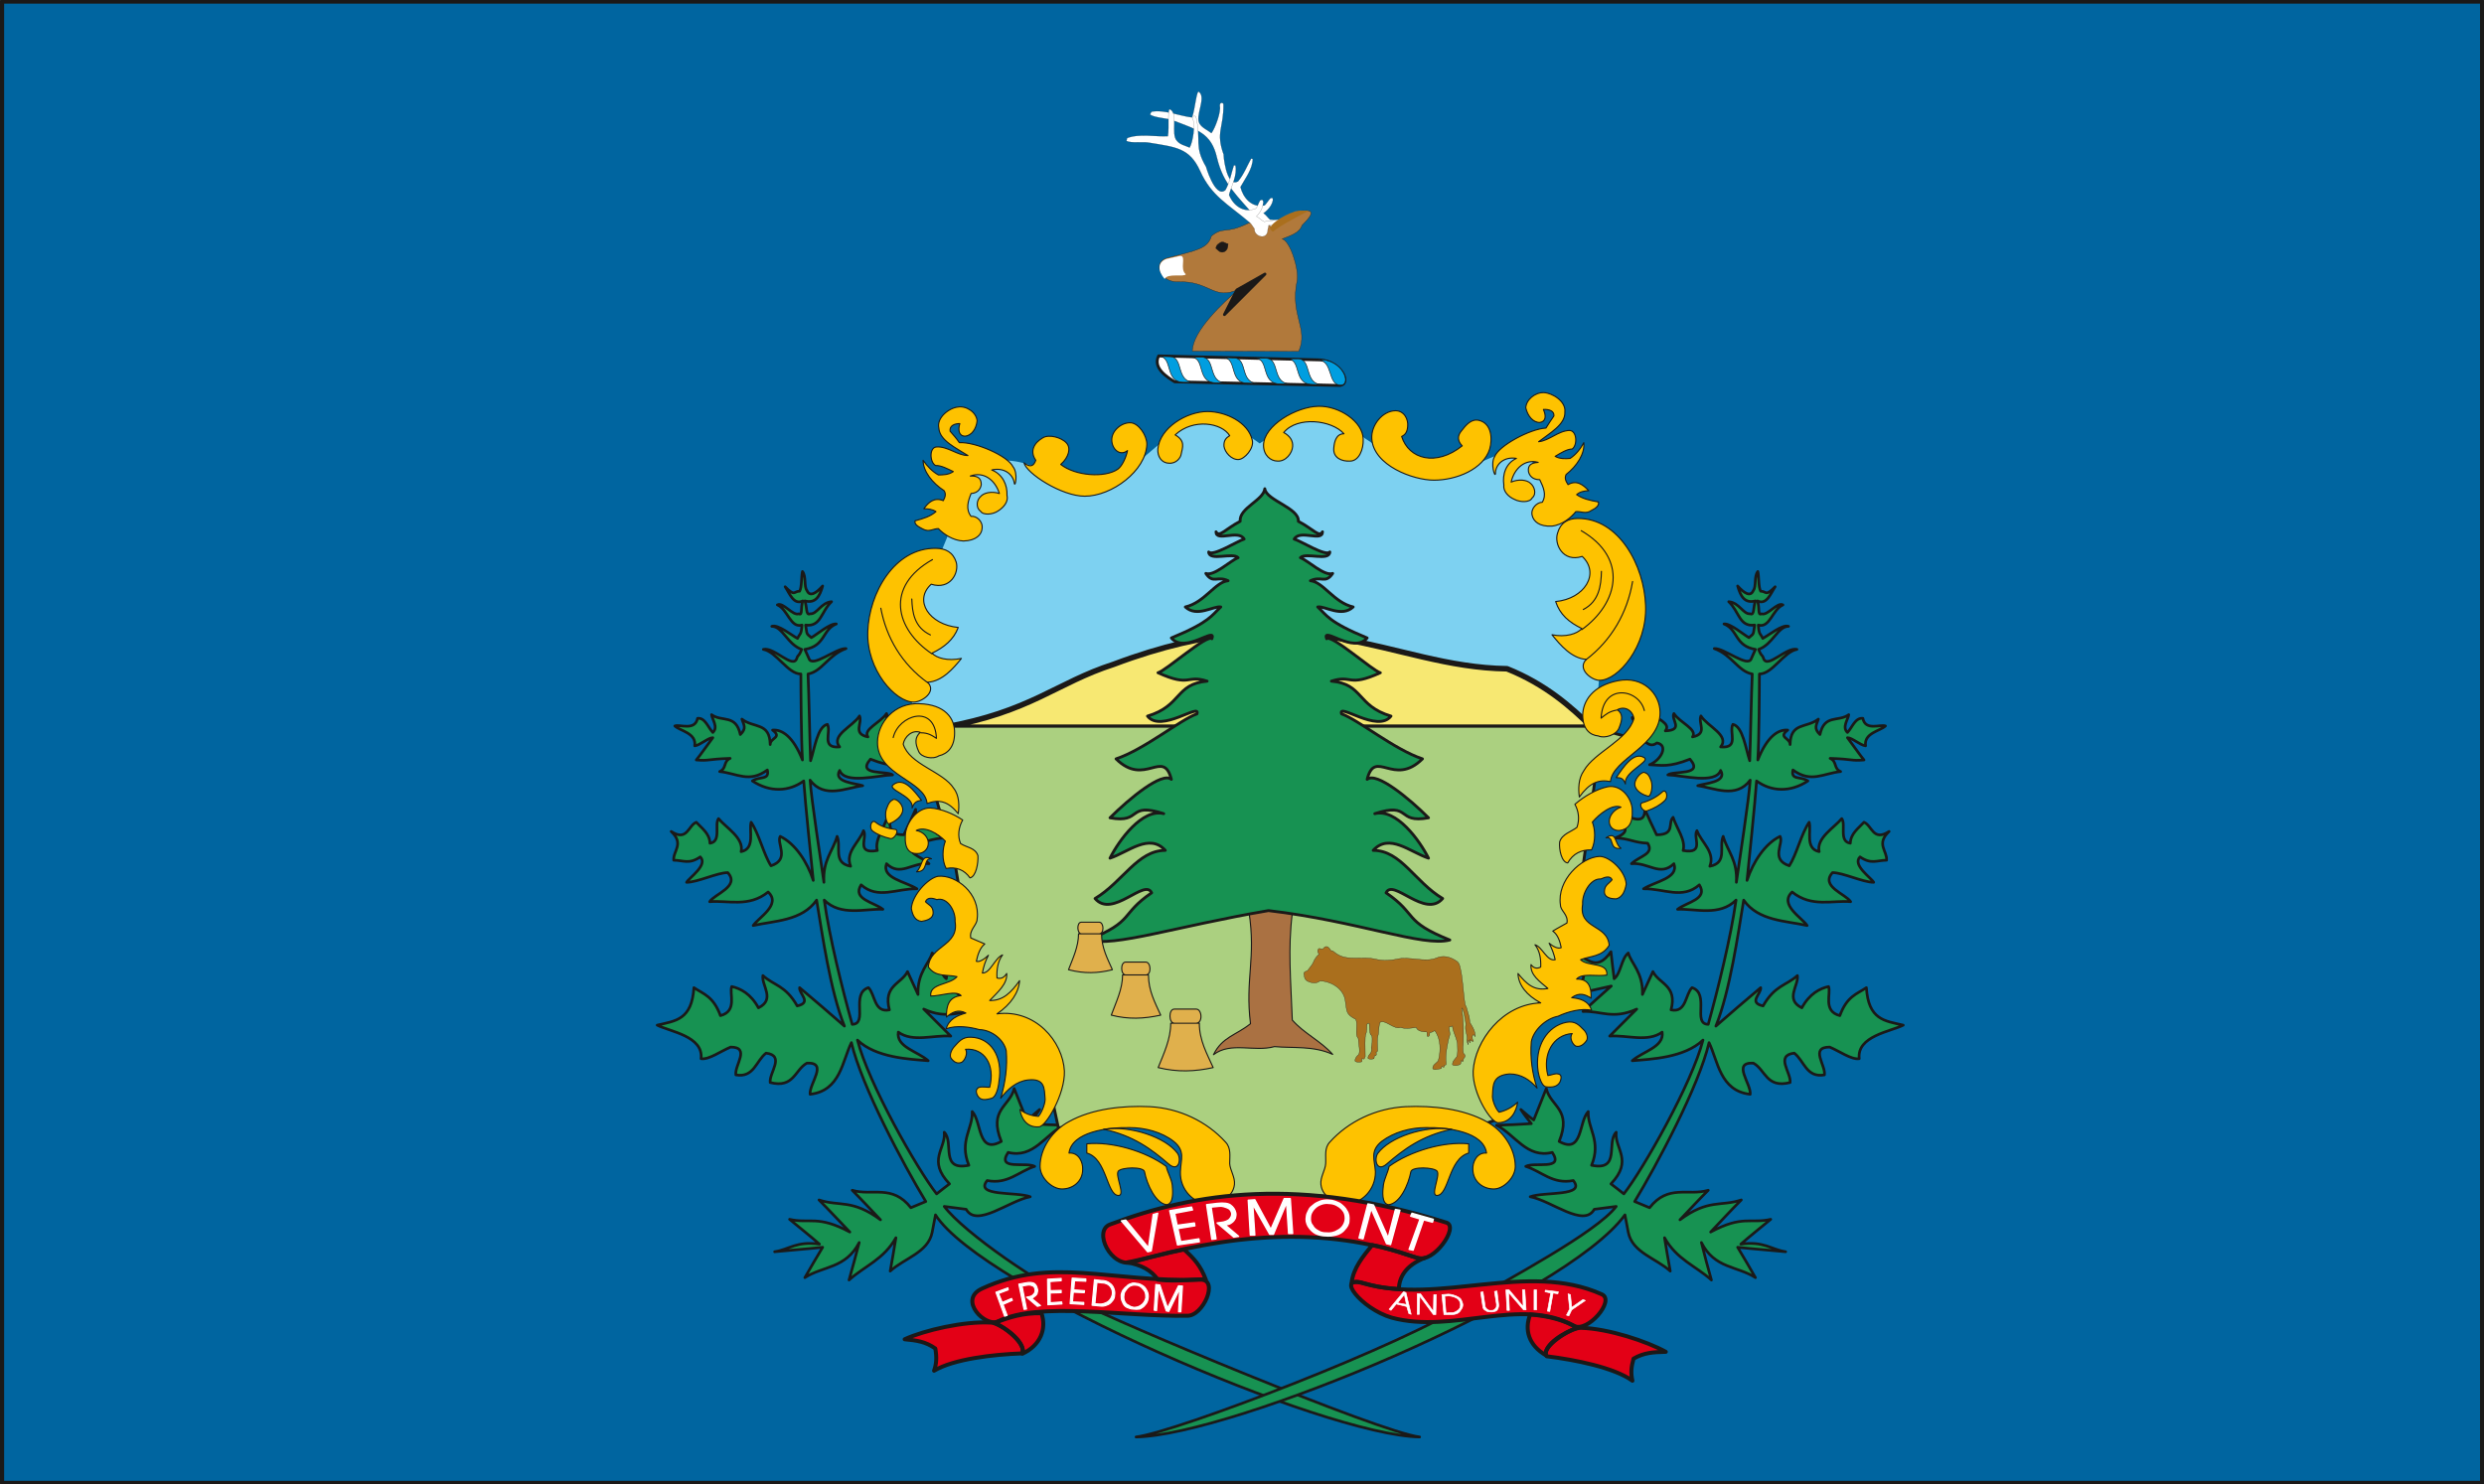 <svg xmlns="http://www.w3.org/2000/svg" xml:space="preserve" width="590.702" height="93.42mm" fill-rule="evenodd" stroke-linejoin="round" stroke-width="28.222" preserveAspectRatio="xMidYMid" version="1.2" viewBox="0 0 15629 9342"><rect x="0" y="0" width="15629" height="9342" fill="#333333" stroke="none"/><defs class="ClipPathGroup"><clipPath id="a" clipPathUnits="userSpaceOnUse"><path d="M0 0h15629v9342H0z"/></clipPath></defs><g class="SlideGroup"><g class="Slide" clip-path="url(#a)"><g class="Page"><g class="com.sun.star.drawing.PolyPolygonShape"><path fill="none" d="M13 10h15605v9324H13z" class="BoundingBox"/><path fill="#0065A0" d="M13 10h15604v9323H13V10Zm0 0Z"/></g><g fill="none" class="com.sun.star.drawing.PolyPolygonShape"><path d="M0-3h15631v9350H0z" class="BoundingBox"/><path stroke="#1B1918" stroke-linejoin="miter" stroke-width="26" d="M13 10h15604v9323H13V10Z"/></g><g class="com.sun.star.drawing.ClosedBezierShape"><path fill="none" d="M5700 2607h4375v1973H5700z" class="BoundingBox"/><path fill="#7DD1F1" d="M5936 4579c-578-178 74-1159 188-1653 91-23 259-64 427 36 167 96 252 94 402 71 135-44 236-155 416-300 171-205 397-58 557 58 180-119 297-288 571-96 275 195 379 251 545 264 327 30 429-272 658 13 188 557 482 298 332 1604l-4096 3Z"/></g><g class="com.sun.star.drawing.ClosedBezierShape"><path fill="none" d="M5918 3962h4117v635H5918z" class="BoundingBox"/><path fill="#F7E872" d="M5936 4578c553-99 708-280 1071-397 1226-463 1734 18 2475 28 242 97 404 240 534 369H5936Z"/><path fill="none" stroke="#1B1918" stroke-linecap="round" stroke-width="35" d="M5936 4578c553-99 708-280 1071-397 1226-463 1734 18 2475 28 242 97 404 240 534 369H5936Z"/></g><g class="com.sun.star.drawing.ClosedBezierShape"><path fill="none" d="M4126 3588h4816v5466H4126z" class="BoundingBox"/><path fill="#179252" d="M8932 9044c-602-10-2754-940-3046-1398l-21 110c-25 127-175 163-264 244 13-71 25-142 36-210-77 137-196 177-295 266 23-79 43-157 64-236-85 165-228 147-342 221 36-64 74-127 112-191-102 11-201 18-302 28 94-15 137-68 282-48-61-53-125-104-188-156 127 29 177-28 379 80-64-66-128-136-194-202 130 43 209-7 387 125-58-61-117-125-178-186 125 38 252-40 369 110l94-39c-140-231-404-726-468-1000-57 114-69 304-260 325-7-66 117-203-20-196-76 41-81 160-231 122-8-61 96-170-26-185-63 48-76 157-190 137-10-59 94-175-33-175-61 25-137 81-186 73 16-142-195-170-276-211 116-27 218-33 231-236 61 41 122 54 167 176 109-28 54-140 71-183 54 12 120 45 168 134 109-53 18-142 28-203 71 64 142 61 216 191 96-21 10-77 15-115 94 79 188 160 282 242-89-221-140-582-175-793-92 132-267 130-399 160 31-48 180-132 94-211-122 99-254 51-368 61 30-48 193-96 114-183-66 0-190 61-259 61 15-28 137-109 86-160-71 49-106 21-167 21-5-59 68-102-16-181 102 66 107-38 158-58 35 38 84 71 86 132 74-10 26-119 54-155 45 56 162 122 142 208 91-18 48-132 63-185 49 71 79 203 125 274 122-40 33-142 58-185 94 45 170 160 208 277-12-120-50-478-60-626-92 67-211 74-323 0 46-31 109-3 94-69-114 84-191 21-300 10 46-20 21-63 66-83-150 5-129 17-213 10 20-23 86-117 104-140-30 0-81 48-114 51 12-81-94-94-125-125 31-12 127 33 143-48 48-5 66 58 96 89 36-33-5-84-8-112 66 48 153-5 181 125 40-38 23-59 10-97 76 59 175 18 178 160 0-43 78-43 15-91 58-5 129 38 188 188-8-130-10-450-10-541-82 0-153-140-236-155 68-16 185 124 210 58 8-28 13-10 31-58-89-31-120-145-188-145 38-15 127 58 162 76 16-35 23-18 28-84-73 21-89-99-155-127 36-20 97 71 135 56 25 13 10-35 25-81-58 28-83-48-111-89 63 64 53 28 91 28 15-25 10-91 18-124 25 30 8 93 28 119 18 43 58 18 99-28-18 63-43 112-112 94 15 38 5 94 33 81 43 5 69-71 135-76-66 61-66 160-163 147 10 64 3 51 36 79 33-18 117-91 157-86-89 35-68 139-198 160 5 12 15 33 26 58 20 61 172-68 233-63-112 40-150 144-239 160 6 127 11 419 16 546 25-74 43-216 106-229 26 48-43 153 77 142-59-73 84-129 125-195 20 46-46 112 53 132-33-48 79-89 117-147 21 38-66 104 54 109-39-48 58-74 83-114 11 104 84 20 125 30 0 41-132 48-8 117-66 2-89 86-147 43-74 13-28 107 46 137-74 3-120 18-254-35-92 106 106 71 139 99-91 2-300 61-333-28-44 76 105 81 145 96-102 13-242 85-331-35 8 125 69 514 87 643-8-139 55-193 83-289 28 63-30 167 85 188-36-89 54-150 81-224 28 41-53 150 87 125-18-66 40-138 63-209 36 36-17 110 104 110 26-54 51-107 74-160-2 119 109 28 165 40 8 46-112 89 21 140-87 2-117 30-204 33-43 69 49 79 102 129-107-10-180 84-267 0-33 92 120 112 191 158-127-3-244 69-351-25-58 91 81 109 137 154-111-5-265 46-369-58 33 236 114 561 176 782 102-2-12-193 102-231 43 43 35 160 132 140-41-155 76-163 114-241 23 48 43 96 66 144-5-139 71-195 89-261 43 33 49 132 89 162 8-56 13-111 20-170 102 145 155 15 232 23 15 86-171 94 45 257-91-21-185-44-279-64 61 53 119 107 178 160-112-5-188 53-338-15l170 170c-109-8-239 41-330-25-15 94 124 122 188 180-117-10-328-18-445-130 69 272 376 813 498 968 26-20 54-43 81-63-142-150-22-219-33-325 64 63-30 246 155 208-63-153 26-231 21-338 61 64 33 272 183 188-82-203 53-218 81-333 28 69 53 135 79 198 28-20 55-43 81-66-20 31-43 61-66 89 74 5 145 8 218 10-117 59-190 211-350 171-76 116 112 58 167 88-99 31-170 115-299 89-82 102 183 69 271 102-134 25-337 197-403 79l-138-18c122 163 610 501 862 608 193 107 1875 813 2129 843Z"/><path fill="none" stroke="#1B1918" stroke-linecap="round" stroke-width="17" d="M8932 9044c-602-10-2754-940-3046-1398l-21 110c-25 127-175 163-264 244 13-71 25-142 36-210-77 137-196 177-295 266 23-79 43-157 64-236-85 165-228 147-342 221 36-64 74-127 112-191-102 11-201 18-302 28 94-15 137-68 282-48-61-53-125-104-188-156 127 29 177-28 379 80-64-66-128-136-194-202 130 43 209-7 387 125-58-61-117-125-178-186 125 38 252-40 369 110l94-39c-140-231-404-726-468-1000-57 114-69 304-260 325-7-66 117-203-20-196-76 41-81 160-231 122-8-61 96-170-26-185-63 48-76 157-190 137-10-59 94-175-33-175-61 25-137 81-186 73 16-142-195-170-276-211 116-27 218-33 231-236 61 41 122 54 167 176 109-28 54-140 71-183 54 12 120 45 168 134 109-53 18-142 28-203 71 64 142 61 216 191 96-21 10-77 15-115 94 79 188 160 282 242-89-221-140-582-175-793-92 132-267 130-399 160 31-48 180-132 94-211-122 99-254 51-368 61 30-48 193-96 114-183-66 0-190 61-259 61 15-28 137-109 86-160-71 49-106 21-167 21-5-59 68-102-16-181 102 66 107-38 158-58 35 38 84 71 86 132 74-10 26-119 54-155 45 56 162 122 142 208 91-18 48-132 63-185 49 71 79 203 125 274 122-40 33-142 58-185 94 45 170 160 208 277-12-120-50-478-60-626-92 67-211 74-323 0 46-31 109-3 94-69-114 84-191 21-300 10 46-20 21-63 66-83-150 5-129 17-213 10 20-23 86-117 104-140-30 0-81 48-114 51 12-81-94-94-125-125 31-12 127 33 143-48 48-5 66 58 96 89 36-33-5-84-8-112 66 48 153-5 181 125 40-38 23-59 10-97 76 59 175 18 178 160 0-43 78-43 15-91 58-5 129 38 188 188-8-130-10-450-10-541-82 0-153-140-236-155 68-16 185 124 210 58 8-28 13-10 31-58-89-31-120-145-188-145 38-15 127 58 162 76 16-35 23-18 28-84-73 21-89-99-155-127 36-20 97 71 135 56 25 13 10-35 25-81-58 28-83-48-111-89 63 64 53 28 91 28 15-25 10-91 18-124 25 30 8 93 28 119 18 43 58 18 99-28-18 63-43 112-112 94 15 38 5 94 33 81 43 5 69-71 135-76-66 61-66 160-163 147 10 64 3 51 36 79 33-18 117-91 157-86-89 35-68 139-198 160 5 12 15 33 26 58 20 61 172-68 233-63-112 40-150 144-239 160 6 127 11 419 16 546 25-74 43-216 106-229 26 48-43 153 77 142-59-73 84-129 125-195 20 46-46 112 53 132-33-48 79-89 117-147 21 38-66 104 54 109-39-48 58-74 83-114 11 104 84 20 125 30 0 41-132 48-8 117-66 2-89 86-147 43-74 13-28 107 46 137-74 3-120 18-254-35-92 106 106 71 139 99-91 2-300 61-333-28-44 76 105 81 145 96-102 13-242 85-331-35 8 125 69 514 87 643-8-139 55-193 83-289 28 63-30 167 85 188-36-89 54-150 81-224 28 41-53 150 87 125-18-66 40-138 63-209 36 36-17 110 104 110 26-54 51-107 74-160-2 119 109 28 165 40 8 46-112 89 21 140-87 2-117 30-204 33-43 69 49 79 102 129-107-10-180 84-267 0-33 92 120 112 191 158-127-3-244 69-351-25-58 91 81 109 137 154-111-5-265 46-369-58 33 236 114 561 176 782 102-2-12-193 102-231 43 43 35 160 132 140-41-155 76-163 114-241 23 48 43 96 66 144-5-139 71-195 89-261 43 33 49 132 89 162 8-56 13-111 20-170 102 145 155 15 232 23 15 86-171 94 45 257-91-21-185-44-279-64 61 53 119 107 178 160-112-5-188 53-338-15l170 170c-109-8-239 41-330-25-15 94 124 122 188 180-117-10-328-18-445-130 69 272 376 813 498 968 26-20 54-43 81-63-142-150-22-219-33-325 64 63-30 246 155 208-63-153 26-231 21-338 61 64 33 272 183 188-82-203 53-218 81-333 28 69 53 135 79 198 28-20 55-43 81-66-20 31-43 61-66 89 74 5 145 8 218 10-117 59-190 211-350 171-76 116 112 58 167 88-99 31-170 115-299 89-82 102 183 69 271 102-134 25-337 197-403 79l-138-18c122 163 610 501 862 608 193 107 1875 813 2129 843Z"/></g><g class="com.sun.star.drawing.ClosedBezierShape"><path fill="none" d="M7139 3588h4846v5466H7139z" class="BoundingBox"/><path fill="#179252" d="M7148 9044c601-10 2698-879 3076-1398l21 110c25 127 175 163 264 244-13-71-25-142-36-210 77 137 196 177 295 266-23-79-43-157-63-236 83 165 226 147 340 221-36-64-74-127-112-191 102 11 201 18 302 28-94-15-137-68-282-48 61-53 125-104 188-156-127 29-177-28-378 80 63-66 127-136 193-202-130 43-208-7-386 125 58-61 117-125 178-186-125 38-252-40-369 110l-94-39c140-231 404-726 468-1000 56 114 68 304 259 325 7-66-117-203 20-196 76 41 81 160 231 122 8-61-96-170 26-185 63 48 76 157 190 137 10-59-94-175 33-175 61 25 137 81 186 73-16-142 195-170 277-211-117-27-219-33-232-236-61 41-122 54-167 176-109-28-54-140-71-183-54 12-120 45-168 134-109-53-18-142-28-203-71 64-142 61-216 191-96-21-10-77-15-115-94 79-188 160-282 242 89-221 140-582 175-793 92 132 267 130 399 160-30-48-180-132-94-211 122 99 254 51 368 61-30-48-193-96-114-183 66 0 191 61 259 61-15-28-137-109-86-160 71 49 106 21 167 21 5-59-68-102 16-181-102 66-107-38-158-58-35 38-84 71-86 132-74-10-26-119-54-155-45 56-162 122-142 208-91-18-48-132-63-185-49 71-79 203-125 274-122-40-33-142-58-185-94 45-170 160-208 277 12-120 50-478 60-626 92 67 211 74 323 0-46-31-109-3-94-69 114 84 191 21 300 10-46-20-21-63-66-83 150 5 129 17 213 10-20-23-86-117-104-140 30 0 81 48 114 51-12-81 94-94 125-125-31-12-127 33-142-48-49-5-67 58-97 89-36-33 5-84 8-112-66 48-153-5-181 125-40-38-23-59-10-97-76 59-175 18-178 160 0-43-78-43-15-91-58-5-129 38-188 188 8-130 10-450 10-541 82 0 153-140 236-155-68-16-185 124-210 58-8-28-13-10-31-58 89-31 120-145 188-145-38-15-127 58-162 76-16-35-23-18-28-84 73 21 89-99 155-127-36-20-97 71-135 56-25 13-10-35-25-81 58 28 83-48 111-89-63 64-53 28-91 28-15-25-10-91-18-124-25 30-8 93-28 119-18 43-58 18-99-28 18 63 43 112 112 94-15 38-5 94-33 81-43 5-69-71-135-76 66 61 66 160 163 147-10 64-3 51-36 79-33-18-117-91-157-86 89 35 68 139 198 160-5 12-15 33-26 58-20 61-172-68-233-63 112 40 150 144 239 160-6 127-11 419-16 546-25-74-43-216-106-229-26 48 43 153-77 142 59-73-83-129-124-195-20 46 46 112-53 132 33-48-79-89-117-147-21 38 66 104-54 109 39-48-58-74-83-114-11 104-84 20-125 30 0 41 132 48 8 117 66 2 89 86 147 43 74 13 28 107-46 137 74 3 120 18 254-35 92 106-106 71-139 99 91 2 299 61 332-28 44 76-104 81-144 96 101 13 241 85 330-35-8 125-69 514-87 643 8-139-55-193-83-289-28 63 30 167-84 188 35-89-53-150-81-224-28 41 53 150-87 125 18-66-40-138-63-209-36 36 17 110-104 110-26-54-51-107-74-160 2 119-109 28-165 40-8 46 112 89-21 140 87 2 117 30 204 33 43 69-49 79-102 129 107-10 180 84 267 0 33 92-120 112-191 158 127-3 244 69 351-25 58 91-81 109-137 154 111-5 264 46 368-58-33 236-114 561-175 782-102-2 12-193-102-231-43 43-35 160-132 140 41-155-76-163-114-241-23 48-43 96-66 144 5-139-71-195-89-261-43 33-48 132-89 162-8-56-13-111-20-170-102 145-155 15-232 23-15 86 171 94-45 257 91-21 185-44 279-64-61 53-119 107-178 160 112-5 188 53 338-15l-170 170c109-8 239 41 330-25 15 94-124 122-188 180 117-10 328-18 445-130-69 272-376 813-498 968-26-20-54-43-81-63 142-150 22-219 33-325-64 63 30 246-155 208 63-153-26-231-21-338-61 64-33 272-183 188 82-203-53-218-81-333-28 69-53 135-79 198-28-20-55-43-81-66 20 31 43 61 66 89-75 5-146 8-219 10 117 59 191 211 351 171 76 116-112 58-167 88 99 31 170 115 299 89 82 102-183 69-271 102 134 25 337 197 403 79l138-18c-122 163-690 463-931 605-389 260-1839 816-2090 846Z"/><path fill="none" stroke="#1B1918" stroke-linecap="round" stroke-width="17" d="M7148 9044c601-10 2698-879 3076-1398l21 110c25 127 175 163 264 244-13-71-25-142-36-210 77 137 196 177 295 266-23-79-43-157-63-236 83 165 226 147 340 221-36-64-74-127-112-191 102 11 201 18 302 28-94-15-137-68-282-48 61-53 125-104 188-156-127 29-177-28-378 80 63-66 127-136 193-202-130 43-208-7-386 125 58-61 117-125 178-186-125 38-252-40-369 110l-94-39c140-231 404-726 468-1000 56 114 68 304 259 325 7-66-117-203 20-196 76 41 81 160 231 122 8-61-96-170 26-185 63 48 76 157 190 137 10-59-94-175 33-175 61 25 137 81 186 73-16-142 195-170 277-211-117-27-219-33-232-236-61 41-122 54-167 176-109-28-54-140-71-183-54 12-120 45-168 134-109-53-18-142-28-203-71 64-142 61-216 191-96-21-10-77-15-115-94 79-188 160-282 242 89-221 140-582 175-793 92 132 267 130 399 160-30-48-180-132-94-211 122 99 254 51 368 61-30-48-193-96-114-183 66 0 191 61 259 61-15-28-137-109-86-160 71 49 106 21 167 21 5-59-68-102 16-181-102 66-107-38-158-58-35 38-84 71-86 132-74-10-26-119-54-155-45 56-162 122-142 208-91-18-48-132-63-185-49 71-79 203-125 274-122-40-33-142-58-185-94 45-170 160-208 277 12-120 50-478 60-626 92 67 211 74 323 0-46-31-109-3-94-69 114 84 191 21 300 10-46-20-21-63-66-83 150 5 129 17 213 10-20-23-86-117-104-140 30 0 81 48 114 51-12-81 94-94 125-125-31-12-127 33-142-48-49-5-67 58-97 89-36-33 5-84 8-112-66 48-153-5-181 125-40-38-23-59-10-97-76 59-175 18-178 160 0-43-78-43-15-91-58-5-129 38-188 188 8-130 10-450 10-541 82 0 153-140 236-155-68-16-185 124-210 58-8-28-13-10-31-58 89-31 120-145 188-145-38-15-127 58-162 76-16-35-23-18-28-84 73 21 89-99 155-127-36-20-97 71-135 56-25 13-10-35-25-81 58 28 83-48 111-89-63 64-53 28-91 28-15-25-10-91-18-124-25 30-8 93-28 119-18 43-58 18-99-28 18 63 43 112 112 94-15 38-5 94-33 81-43 5-69-71-135-76 66 61 66 160 163 147-10 64-3 51-36 79-33-18-117-91-157-86 89 35 68 139 198 160-5 12-15 33-26 58-20 61-172-68-233-63 112 40 150 144 239 160-6 127-11 419-16 546-25-74-43-216-106-229-26 48 43 153-77 142 59-73-83-129-124-195-20 46 46 112-53 132 33-48-79-89-117-147-21 38 66 104-54 109 39-48-58-74-83-114-11 104-84 20-125 30 0 41 132 48 8 117 66 2 89 86 147 43 74 13 28 107-46 137 74 3 120 18 254-35 92 106-106 71-139 99 91 2 299 61 332-28 44 76-104 81-144 96 101 13 241 85 330-35-8 125-69 514-87 643 8-139-55-193-83-289-28 63 30 167-84 188 35-89-53-150-81-224-28 41 53 150-87 125 18-66-40-138-63-209-36 36 17 110-104 110-26-54-51-107-74-160 2 119-109 28-165 40-8 46 112 89-21 140 87 2 117 30 204 33 43 69-49 79-102 129 107-10 180 84 267 0 33 92-120 112-191 158 127-3 244 69 351-25 58 91-81 109-137 154 111-5 264 46 368-58-33 236-114 561-175 782-102-2 12-193-102-231-43 43-35 160-132 140 41-155-76-163-114-241-23 48-43 96-66 144 5-139-71-195-89-261-43 33-48 132-89 162-8-56-13-111-20-170-102 145-155 15-232 23-15 86 171 94-45 257 91-21 185-44 279-64-61 53-119 107-178 160 112-5 188 53 338-15l-170 170c109-8 239 41 330-25 15 94-124 122-188 180 117-10 328-18 445-130-69 272-376 813-498 968-26-20-54-43-81-63 142-150 22-219 33-325-64 63 30 246-155 208 63-153-26-231-21-338-61 64-33 272-183 188 82-203-53-218-81-333-28 69-53 135-79 198-28-20-55-43-81-66 20 31 43 61 66 89-75 5-146 8-219 10 117 59 191 211 351 171 76 116-112 58-167 88 99 31 170 115 299 89 82 102-183 69-271 102 134 25 337 197 403 79l138-18c-122 163-690 463-931 605-389 260-1839 816-2090 846Z"/></g><g class="com.sun.star.drawing.PolyPolygonShape"><path fill="none" d="M5622 4461h4635v3076H5622z" class="BoundingBox"/><path fill="#ABD080" d="m5631 4663 259 360 124 443 147 884 442 486 56 262 737-46 305 475h702l203-429 691-10 134-46-111-206 271-374 338-544 23-406 91-659 204-213-249-69H5925l-261-101-33 193Z"/><path fill="none" stroke="#1B1918" stroke-linecap="round" stroke-width="18" d="m5631 4663 259 360 124 443 147 884 442 486 56 262 737-46 305 475h702l203-429 691-10 134-46-111-206 271-374 338-544 23-406 91-659 204-213-249-69H5925l-261-101-33 193Z"/></g><g class="com.sun.star.drawing.ClosedBezierShape"><path fill="none" d="M7235 576h973v898h-973z" class="BoundingBox"/><path fill="#FFF" d="M7922 1415c-5-12-10-33-20-45-117-140-204-206-245-377-35-155-122-176-282-237-33-12-112-15-139-35 2-5 5-13 10-18 78-15 180 28 254 36 20-51 28-180 45-160 46 38-28 152 3 200 18 28 48 38 74 59 25-33 61-135 53-170-3-28 23-23 23-11 2 150-51 173 2 318-5-20 13 212 90 166 36-43 59-102 82-143l10 2c0 62-46 121-77 177 16 66 69 132 150 116 10-5 26-33 38-45 13-5 16-3 16 12-5 26-21 54-59 82 18 12 26 28 41 40 63 5 114 8 175-2 10-5 20-21 28-23 8 0 13 2 10 8 15 15-38 50-188 45-5 8-7 15-12 23-13 74-94 28-82-18Z"/><path fill="none" stroke="#1B1918" stroke-linecap="round" stroke-width="1" d="M7922 1415c-5-12-10-33-20-45-117-140-204-206-245-377-35-155-122-176-282-237-33-12-112-15-139-35 2-5 5-13 10-18 78-15 180 28 254 36 20-51 28-180 45-160 46 38-28 152 3 200 18 28 48 38 74 59 25-33 61-135 53-170-3-28 23-23 23-11 2 150-51 173 2 318-5-20 13 212 90 166 36-43 59-102 82-143l10 2c0 62-46 121-77 177 16 66 69 132 150 116 10-5 26-33 38-45 13-5 16-3 16 12-5 26-21 54-59 82 18 12 26 28 41 40 63 5 114 8 175-2 10-5 20-21 28-23 8 0 13 2 10 8 15 15-38 50-188 45-5 8-7 15-12 23-13 74-94 28-82-18Z"/></g><g class="com.sun.star.drawing.ClosedBezierShape"><path fill="none" d="M7293 1324h958v890h-958z" class="BoundingBox"/><path fill="#B1793B" d="M7854 1405c-143 71-156 18-232 81-23 80-94 90-280 138-90 26-45 150 66 150 204-10 229 122 385 46-90 81-288 258-291 390l669 2c64-145-56-224-10-445 13-77-46-253-94-263 48-20 109-36 125-86 2-5 116-101 15-92-51-6-163 56-201 125-5-49-84-61-152-46Z"/><path fill="none" stroke="#1B1918" stroke-linecap="round" stroke-width="2" d="M7854 1405c-143 71-156 18-232 81-23 80-94 90-280 138-90 26-45 150 66 150 204-10 229 122 385 46-90 81-288 258-291 390l669 2c64-145-56-224-10-445 13-77-46-253-94-263 48-20 109-36 125-86 2-5 116-101 15-92-51-6-163 56-201 125-5-49-84-61-152-46Z"/></g><g class="com.sun.star.drawing.ClosedBezierShape"><path fill="none" d="M7649 1522h81v68h-81z" class="BoundingBox"/><path fill="#1B1918" d="M7699 1586c23-7 28-31 28-52-16 0-23-15-44-10-13 7-31 16-33 39 10 7 25 31 49 23Z"/><path fill="none" stroke="#1B1918" stroke-linecap="round" stroke-width="2" d="M7699 1586c23-7 28-31 28-52-16 0-23-15-44-10-13 7-31 16-33 39 10 7 25 31 49 23Z"/></g><g class="com.sun.star.drawing.ClosedBezierShape"><path fill="none" d="M7295 1610h167v147h-167z" class="BoundingBox"/><path fill="#FFF" d="M7428 1610c38 5-8 82 33 116-10 20-116-9-133 30-45-52-45-105 10-126l90-20Z"/></g><g class="com.sun.star.drawing.ClosedBezierShape"><path fill="none" d="M7086 686h1079v804H7086z" class="BoundingBox"/><path fill="#FFF" d="M7893 1440c-10-12-18-30-31-40-139-118-240-166-311-324-66-145-152-150-322-178-33-7-112 5-142-11 2-2 2-10 5-18 76-30 182-7 256-12 10-54-5-185 15-168 51 28 3 155 41 196 20 26 53 31 81 44 21-36 36-143 21-176-5-28 17-28 20-13 33 145-15 179 63 311-7-21 55 203 121 145 28-49 38-110 53-155h10c13 61-23 124-40 185 25 65 91 118 167 87 10-5 18-36 28-51 13-8 18-5 21 10-3 26-11 57-44 90 21 10 28 23 49 33 63-8 111-13 170-36 10-5 18-23 25-28 5-2 10 0 10 8 18 10-28 56-177 79 0 10-3 17-5 25 0 74-89 46-84-3Z"/><path fill="none" stroke="#1B1918" stroke-linecap="round" stroke-width="1" d="M7893 1440c-10-12-18-30-31-40-139-118-240-166-311-324-66-145-152-150-322-178-33-7-112 5-142-11 2-2 2-10 5-18 76-30 182-7 256-12 10-54-5-185 15-168 51 28 3 155 41 196 20 26 53 31 81 44 21-36 36-143 21-176-5-28 17-28 20-13 33 145-15 179 63 311-7-21 55 203 121 145 28-49 38-110 53-155h10c13 61-23 124-40 185 25 65 91 118 167 87 10-5 18-36 28-51 13-8 18-5 21 10-3 26-11 57-44 90 21 10 28 23 49 33 63-8 111-13 170-36 10-5 18-23 25-28 5-2 10 0 10 8 18 10-28 56-177 79 0 10-3 17-5 25 0 74-89 46-84-3Z"/></g><g class="com.sun.star.drawing.PolyPolygonShape"><path fill="none" d="M7695 1716h274v274h-274z" class="BoundingBox"/><path fill="#1B1918" d="m7782 1825 177-100-255 255 78-155Z"/><path fill="none" stroke="#1B1918" stroke-linecap="round" stroke-width="18" d="m7782 1825 177-100-255 255 78-155Z"/></g><g class="com.sun.star.drawing.ClosedBezierShape"><path fill="none" d="M7990 1325h244v134h-244z" class="BoundingBox"/><path fill="#AA6F1D" d="M7991 1432c-4 7 13 28 21 25 30-30 164-101 220-129 3-2-10-4-46-2-39-5-162 51-195 106Z"/></g><g class="com.sun.star.drawing.ClosedBezierShape"><path fill="none" d="M5456 2467h5036v5120H5456z" class="BoundingBox"/><path fill="#FEC200" d="M9955 3502c-122 40-178-79-155-147 18-64 64-92 127-92 259-2 419 297 427 549 10 256-173 470-290 470-50 0-144-72-83-132-92-6-163-89-216-155 86 17 157-5 188-39-82-40-138-88-165-170 182-17 281-177 167-284Zm0 0Zm-244-925c18 41 16 76-23 82-43 0-76-41-88-92 2-51 58-98 114-96 53 2 140 55 132 122 5 78-97 134-165 187 68-7 122-68 193-71 48 0 53 92 18 117-33 0-74 26-107 46 30 18 69 15 94 13 36-23 66-61 86-99 8 68-43 147-111 200-11 23-3 41 12 64 54-31 94 0 130 38-31 2-56 7-76 25 38 26 81 36 137 46 7 23-18 41-43 53-36 26-66 5-99 8-28 35-84 84-150 91-79 5-117-30-125-68-10-43 31-82 64-82 28-48 7-94-16-142-50 0-66-30-71-51-5-40 16-55 61-58-81-23-150 36-170 124 46-20 99-15 122 8 23 18 41 66 10 92-15 30-76 27-109 10-43-18-74-54-69-92-10-66 13-137 79-167-76-13-132 35-132 96-2 28-33-63-5-107 25-68 223-175 323-180 15-25 33-51 50-76 3-33-33-43-66-41Zm0 0Zm-930 8c53 0 81 53 76 99-3 33-13 51-38 63 45 143 216 191 381 59-28-28-33-61-5-94 28-36 62-79 112-66 79 20 84 117 66 180-40 127-209 196-351 196-130 0-381-92-391-262-5-84 68-175 150-175Zm0 0Zm-704 137c41 23 59 53 56 89-3 41-43 94-94 91-46 0-89-38-89-99 0-124 206-244 346-246 129-3 279 96 281 206 3 66-27 139-83 139-51 3-107-20-102-81 3-41 15-91 64-91-77-87-293-112-379-8Zm0 0Zm-683 15c114-106 294-76 343 5-21 13-38 28-36 66 5 39 48 87 92 84 38-2 99-71 86-122-25-111-165-180-282-180-130 0-300 102-312 236-3 46 22 87 68 89 46 5 76-33 79-58 8-41 28-82-38-120Zm0 0Zm-832 18c38-23 117-2 148 33 29 31 16 89-36 135 92 73 278 86 359 30 28-20 53-76 61-117-48 38-99-10-99-68 0-59 64-112 122-107 48 5 99 79 99 135-5 167-221 327-391 327-146 0-367-144-382-210 35 27 58 27 74-16-39-56-13-109 45-142Zm0 0Zm-523-89c-13 41-5 79 33 79 41-3 71-46 76-97-5-53-68-96-122-86-53 5-134 66-119 132 5 79 109 125 183 173-66 0-127-59-198-54-46 3-43 97-5 117 33-2 76 21 111 38-30 21-66 21-94 21-38-21-71-56-96-92 0 69 58 143 132 191 13 20 8 40-5 63-56-23-94 10-122 51 28 0 53 3 76 18-35 30-76 43-132 58-5 23 23 38 48 51 41 23 66-2 99-2 33 35 94 76 158 78 79-2 114-40 117-78 7-46-36-82-69-77-35-45-20-94 0-144 48-3 61-36 64-56 0-41-23-56-69-54 81-30 155 21 183 110-48-16-99-5-119 20-21 18-33 66 0 91 17 28 78 21 109 0 38-23 68-61 58-99 3-66-28-134-96-160 73-18 134 23 142 84 5 28 25-63-8-104-33-69-238-158-338-152-17-26-38-49-58-72-5-35 28-48 61-48Zm0 0Zm-180 1011c122 38 177-74 157-140-20-61-66-86-129-86-259-3-419 282-427 523-9 244 175 445 289 445 51 0 148-66 87-125 91-5 162-86 213-150-86 18-155-2-185-33 78-38 137-86 165-162-183-18-282-170-170-272Zm0 0Zm4317 790c36 25 33 61 10 117-17 41-89 66-129 48-54-5-97-43-99-127 0-91 61-190 223-221 155-30 262 79 264 198 3 214-299 292-312 437-76-15-132 8-196 97-7-49-7-115 28-165 66-117 277-193 315-328-5-46-53-84-104-56Zm0 0Zm51 467c-13-35-28-40-58-40 45-66 111-168 177-125 38 26-132 89-119 165Zm0 0Zm119-73c18 7 28 12 43 53 13 38-2 102-20 97-20-5-68-23-81-61-13-41 38-94 58-89Zm0 0Zm112 124c25-25 43 31 15 55-28 27-66 48-109 63-28 10-58-43-30-51 43-12 91-36 124-67Zm0 0Zm-259 95c-46 15-74 56-74 89 0 41 33 61 66 58 51-7 84-40 79-129-2-75-71-164-157-146-69 15-145 59-204 110 23 41 31 94 13 145-35 28-94 41-109 92-5 48 13 129 51 132 33-59 86-84 150-82 28-58 22-132 5-175 43-51 127-117 180-94Zm0 0Zm-94 193c69-46 51 36 94 66-81 13-38-78-94-66Zm0 0Zm-213 1232c-21 28 5 71 23 79 25 7 48-8 66-33 15-20 0-54-16-69-30-30-53-58-109-48-119 23-203 150-178 312 5 28 21 89 49 94 40 5 71 0 88-30 13-31 8-48-12-51-18-5-43 8-64 10-35-134 33-256 153-264Zm0 0Zm251-968c-18 23-46 33-48 69-5 46 46 51 74 51 40-10 55-49 63-92-5-84-104-175-168-175-114 5-269 150-246 305 0 38 51 61 41 114-31 18-61 33-89 51 30 20 45 63 53 104-20 10-53-8-76-28 18 36 30 66 38 104-51 13-81-81-127-94 30 38 38 87 36 140-23 13-44 8-61-15-6 66 55 106 106 150-86 17-134-28-188-94 3 73 54 137 143 185-242 8-414 239-425 429-5 145 117 333 160 325 77-2 112-71 120-129-36 33-74 53-117 63-25-25-46-86-41-109 3-61 0-124 107-132 74 0 129 38 173 89-31-94-44-193-36-292 13-71 89-145 168-160 66-31 147-51 211-38-18-59-72-74-125-79 48-36 86-20 122 3 3-69-15-122-91-120 33-40 127-15 190-25 10-84-119-51-165-97 63-25 135-17 180-91-12-135-195-99-167-259-5-64 48-163 114-158 33-15 61-20 71 5Zm0 0Zm-902 1720v-58c-153-16-364 43-501 142-8 40-30 76-36 119-5 38-12 117 33 122 72-8 125-127 140-208 8-33 145-28 165-3 21 28-45 155 0 153 76-5 71-231 199-267Zm0 0Zm-107-150c-170-25-391 51-465 152-25 36-8 122 56 67 109-94 221-178 409-219Zm0 0Zm219 150c-63-5-89 61-86 104 2 74 61 122 132 122 61 0 135-71 135-142 0-117-82-229-181-282-146-81-339-102-509-94-188 10-361 94-477 223-36 38-23 89-26 135-2 41-35 86-30 132 10 86 101 119 172 119 79 0 173-83 171-200-5-76-36-130 40-191 77-58 181-86 277-86 142-3 364 28 382 160Zm0 0Zm-2515 0v-58c152-16 365 43 500 142 8 40 33 76 38 119 3 38 10 117-36 122-68-8-124-127-139-208-8-33-145-28-165-3-21 28 48 155 0 153-74-5-71-231-198-267Zm0 0Zm106-150c170-25 391 51 465 152 25 36 8 122-56 67-109-94-221-178-409-219Zm0 0Zm-218 150c63-5 89 61 86 104 0 74-61 122-130 122-64 0-138-71-138-142 0-117 82-229 182-282 145-81 340-102 508-94 188 10 360 94 477 223 36 38 26 89 26 135 2 41 35 86 30 132-10 86-99 119-173 119-78 0-172-83-167-200 2-76 33-130-43-191-74-58-181-86-275-86-144-3-365 28-383 160Zm0 0Zm-651-653c17 26-6 71-23 81-26 13-49 0-66-22-16-18 0-54 15-72 30-33 53-66 109-63 120 3 203 117 175 282-2 30-17 94-45 102-41 12-71 15-89-16-15-28-8-45 10-53 20-5 43 0 66 0 36-140-33-249-152-239Zm0 0Zm-252-929c18 20 46 27 48 63 5 46-45 56-73 61-41-5-56-38-64-81 5-84 104-191 168-203 114-11 267 109 246 269 0 38-51 68-40 119 30 13 61 26 88 38-30 23-45 69-53 109 18 8 53-15 76-38-20 38-30 69-38 112 49 3 79-96 127-114-30 40-38 91-35 145 23 7 43 0 61-28 5 66-56 116-107 170 84 2 135-51 188-125-5 74-53 148-142 209 241-31 414 172 424 360 5 145-117 351-160 351-76 7-112-53-120-109 36 28 74 40 117 43 26-31 46-94 41-117-5-58 0-124-107-112-73 8-129 59-172 115 30-100 43-199 35-298-13-68-89-132-170-134-64-18-145-28-208-5 17-61 71-84 124-99-48-26-86-6-122 25-2-71 15-127 92-135-33-35-127 3-191 3-10-81 120-69 165-122-63-15-134 5-180-61 10-137 195-132 168-287 5-66-49-155-115-137-33-13-61-13-71 13Zm0 0Zm38-270c-68-33-53 43-94 82 79 0 38-87 94-82Zm0 0Zm-96-178c48 8 76 46 76 79 0 41-33 66-66 66-51 3-84-25-79-114 3-74 71-175 158-173 68 5 144 36 203 76-26 46-33 102-13 148 36 25 92 25 109 76 3 48-12 132-50 140-36-51-87-71-150-59-28-53-23-127-5-172-44-46-127-97-183-67Zm0 0Zm-257-53c-25-20-43 36-18 56 31 23 69 38 112 48 26 5 59-53 31-58-44-5-92-18-125-46Zm0 0Zm112-142c-18 10-28 18-43 61-13 38 2 101 20 91 18-7 69-33 81-73 13-44-38-88-58-79Zm0 0Zm119 53c13-35 26-43 59-48-46-59-112-151-178-98-41 33 132 69 119 146Zm0 0Zm51-476c-35 33-33 69-10 120 15 38 89 53 127 28 56-13 99-56 99-143 3-94-61-180-221-185-157-8-262 119-264 241-3 211 300 242 312 387 76-28 132-15 196 64 7-48 7-115-28-159-66-106-279-150-318-279 8-46 56-92 107-74Z"/><path fill="none" stroke="#1B1918" stroke-linecap="round" stroke-width="7" d="M9955 3502c-122 40-178-79-155-147 18-64 64-92 127-92 259-2 419 297 427 549 10 256-173 470-290 470-50 0-144-72-83-132-92-6-163-89-216-155 86 17 157-5 188-39-82-40-138-88-165-170 182-17 281-177 167-284Z"/><path fill="none" stroke="#1B1918" stroke-linecap="round" stroke-width="7" d="M9711 2577c18 41 16 76-23 82-43 0-76-41-88-92 2-51 58-98 114-96 53 2 140 55 132 122 5 78-97 134-165 187 68-7 122-68 193-71 48 0 53 92 18 117-33 0-74 26-107 46 30 18 69 15 94 13 36-23 66-61 86-99 8 68-43 147-111 200-11 23-3 41 12 64 54-31 94 0 130 38-31 2-56 7-76 25 38 26 81 36 137 46 7 23-18 41-43 53-36 26-66 5-99 8-28 35-84 84-150 91-79 5-117-30-125-68-10-43 31-82 64-82 28-48 7-94-16-142-50 0-66-30-71-51-5-40 16-55 61-58-81-23-150 36-170 124 46-20 99-15 122 8 23 18 41 66 10 92-15 30-76 27-109 10-43-18-74-54-69-92-10-66 13-137 79-167-76-13-132 35-132 96-2 28-33-63-5-107 25-68 223-175 323-180 15-25 33-51 50-76 3-33-33-43-66-41Zm-930 8c53 0 81 53 76 99-3 33-13 51-38 63 45 143 216 191 381 59-28-28-33-61-5-94 28-36 62-79 112-66 79 20 84 117 66 180-40 127-209 196-351 196-130 0-381-92-391-262-5-84 68-175 150-175Zm-704 137c41 23 59 53 56 89-3 41-43 94-94 91-46 0-89-38-89-99 0-124 206-244 346-246 129-3 279 96 281 206 3 66-27 139-83 139-51 3-107-20-102-81 3-41 15-91 64-91-77-87-293-112-379-8Zm-683 15c114-106 294-76 343 5-21 13-38 28-36 66 5 39 48 87 92 84 38-2 99-71 86-122-25-111-165-180-282-180-130 0-300 102-312 236-3 46 22 87 68 89 46 5 76-33 79-58 8-41 28-82-38-120Zm-832 18c38-23 117-2 148 33 29 31 16 89-36 135 92 73 278 86 359 30 28-20 53-76 61-117-48 38-99-10-99-68 0-59 64-112 122-107 48 5 99 79 99 135-5 167-221 327-391 327-146 0-367-144-382-210 35 27 58 27 74-16-39-56-13-109 45-142Zm-523-89c-13 41-5 79 33 79 41-3 71-46 76-97-5-53-68-96-122-86-53 5-134 66-119 132 5 79 109 125 183 173-66 0-127-59-198-54-46 3-43 97-5 117 33-2 76 21 111 38-30 21-66 21-94 21-38-21-71-56-96-92 0 69 58 143 132 191 13 20 8 40-5 63-56-23-94 10-122 51 28 0 53 3 76 18-35 30-76 43-132 58-5 23 23 38 48 51 41 23 66-2 99-2 33 35 94 76 158 78 79-2 114-40 117-78 7-46-36-82-69-77-35-45-20-94 0-144 48-3 61-36 64-56 0-41-23-56-69-54 81-30 155 21 183 110-48-16-99-5-119 20-21 18-33 66 0 91 17 28 78 21 109 0 38-23 68-61 58-99 3-66-28-134-96-160 73-18 134 23 142 84 5 28 25-63-8-104-33-69-238-158-338-152-17-26-38-49-58-72-5-35 28-48 61-48Zm-180 1011c122 38 177-74 157-140-20-61-66-86-129-86-259-3-419 282-427 523-9 244 175 445 289 445 51 0 148-66 87-125 91-5 162-86 213-150-86 18-155-2-185-33 78-38 137-86 165-162-183-18-282-170-170-272Zm4317 790c36 25 33 61 10 117-17 41-89 66-129 48-54-5-97-43-99-127 0-91 61-190 223-221 155-30 262 79 264 198 3 214-299 292-312 437-76-15-132 8-196 97-7-49-7-115 28-165 66-117 277-193 315-328-5-46-53-84-104-56Z"/><path fill="none" stroke="#1B1918" stroke-linecap="round" stroke-width="7" d="M10227 4934c-13-35-28-40-58-40 45-66 111-168 177-125 38 26-132 89-119 165Zm119-73c18 7 28 12 43 53 13 38-2 102-20 97-20-5-68-23-81-61-13-41 38-94 58-89Zm112 124c25-25 43 31 15 55-28 27-66 48-109 63-28 10-58-43-30-51 43-12 91-36 124-67Zm-259 95c-46 15-74 56-74 89 0 41 33 61 66 58 51-7 84-40 79-129-2-75-71-164-157-146-69 15-145 59-204 110 23 41 31 94 13 145-35 28-94 41-109 92-5 48 13 129 51 132 33-59 86-84 150-82 28-58 22-132 5-175 43-51 127-117 180-94Z"/><path fill="none" stroke="#1B1918" stroke-linecap="round" stroke-width="7" d="M10105 5273c69-46 51 36 94 66-81 13-38-78-94-66Zm-213 1232c-21 28 5 71 23 79 25 7 48-8 66-33 15-20 0-54-16-69-30-30-53-58-109-48-119 23-203 150-178 312 5 28 21 89 49 94 40 5 71 0 88-30 13-31 8-48-12-51-18-5-43 8-64 10-35-134 33-256 153-264Z"/><path fill="none" stroke="#1B1918" stroke-linecap="round" stroke-width="7" d="M10143 5537c-18 23-46 33-48 69-5 46 46 51 74 51 40-10 55-49 63-92-5-84-104-175-168-175-114 5-269 150-246 305 0 38 51 61 41 114-31 18-61 33-89 51 30 20 45 63 53 104-20 10-53-8-76-28 18 36 30 66 38 104-51 13-81-81-127-94 30 38 38 87 36 140-23 13-44 8-61-15-6 66 55 106 106 150-86 17-134-28-188-94 3 73 54 137 143 185-242 8-414 239-425 429-5 145 117 333 160 325 77-2 112-71 120-129-36 33-74 53-117 63-25-25-46-86-41-109 3-61 0-124 107-132 74 0 129 38 173 89-31-94-44-193-36-292 13-71 89-145 168-160 66-31 147-51 211-38-18-59-72-74-125-79 48-36 86-20 122 3 3-69-15-122-91-120 33-40 127-15 190-25 10-84-119-51-165-97 63-25 135-17 180-91-12-135-195-99-167-259-5-64 48-163 114-158 33-15 61-20 71 5Zm-902 1720v-58c-153-16-364 43-501 142-8 40-30 76-36 119-5 38-12 117 33 122 72-8 125-127 140-208 8-33 145-28 165-3 21 28-45 155 0 153 76-5 71-231 199-267Zm-107-150c-170-25-391 51-465 152-25 36-8 122 56 67 109-94 221-178 409-219Z"/><path fill="none" stroke="#1B1918" stroke-linecap="round" stroke-width="7" d="M9353 7257c-63-5-89 61-86 104 2 74 61 122 132 122 61 0 135-71 135-142 0-117-82-229-181-282-146-81-339-102-509-94-188 10-361 94-477 223-36 38-23 89-26 135-2 41-35 86-30 132 10 86 101 119 172 119 79 0 173-83 171-200-5-76-36-130 40-191 77-58 181-86 277-86 142-3 364 28 382 160Zm-2515 0v-58c152-16 365 43 500 142 8 40 33 76 38 119 3 38 10 117-36 122-68-8-124-127-139-208-8-33-145-28-165-3-21 28 48 155 0 153-74-5-71-231-198-267Zm106-150c170-25 391 51 465 152 25 36 8 122-56 67-109-94-221-178-409-219Z"/><path fill="none" stroke="#1B1918" stroke-linecap="round" stroke-width="7" d="M6726 7257c63-5 89 61 86 104 0 74-61 122-130 122-64 0-138-71-138-142 0-117 82-229 182-282 145-81 340-102 508-94 188 10 360 94 477 223 36 38 26 89 26 135 2 41 35 86 30 132-10 86-99 119-173 119-78 0-172-83-167-200 2-76 33-130-43-191-74-58-181-86-275-86-144-3-365 28-383 160Zm-651-653c17 26-6 71-23 81-26 13-49 0-66-22-16-18 0-54 15-72 30-33 53-66 109-63 120 3 203 117 175 282-2 30-17 94-45 102-41 12-71 15-89-16-15-28-8-45 10-53 20-5 43 0 66 0 36-140-33-249-152-239Z"/><path fill="none" stroke="#1B1918" stroke-linecap="round" stroke-width="7" d="M5823 5675c18 20 46 27 48 63 5 46-45 56-73 61-41-5-56-38-64-81 5-84 104-191 168-203 114-11 267 109 246 269 0 38-51 68-40 119 30 13 61 26 88 38-30 23-45 69-53 109 18 8 53-15 76-38-20 38-30 69-38 112 49 3 79-96 127-114-30 40-38 91-35 145 23 7 43 0 61-28 5 66-56 116-107 170 84 2 135-51 188-125-5 74-53 148-142 209 241-31 414 172 424 360 5 145-117 351-160 351-76 7-112-53-120-109 36 28 74 40 117 43 26-31 46-94 41-117-5-58 0-124-107-112-73 8-129 59-172 115 30-100 43-199 35-298-13-68-89-132-170-134-64-18-145-28-208-5 17-61 71-84 124-99-48-26-86-6-122 25-2-71 15-127 92-135-33-35-127 3-191 3-10-81 120-69 165-122-63-15-134 5-180-61 10-137 195-132 168-287 5-66-49-155-115-137-33-13-61-13-71 13Zm38-270c-68-33-53 43-94 82 79 0 38-87 94-82Z"/><path fill="none" stroke="#1B1918" stroke-linecap="round" stroke-width="7" d="M5765 5227c48 8 76 46 76 79 0 41-33 66-66 66-51 3-84-25-79-114 3-74 71-175 158-173 68 5 144 36 203 76-26 46-33 102-13 148 36 25 92 25 109 76 3 48-12 132-50 140-36-51-87-71-150-59-28-53-23-127-5-172-44-46-127-97-183-67Zm-257-53c-25-20-43 36-18 56 31 23 69 38 112 48 26 5 59-53 31-58-44-5-92-18-125-46Zm112-142c-18 10-28 18-43 61-13 38 2 101 20 91 18-7 69-33 81-73 13-44-38-88-58-79Zm119 53c13-35 26-43 59-48-46-59-112-151-178-98-41 33 132 69 119 146Z"/><path fill="none" stroke="#1B1918" stroke-linecap="round" stroke-width="7" d="M5790 4609c-35 33-33 69-10 120 15 38 89 53 127 28 56-13 99-56 99-143 3-94-61-180-221-185-157-8-262 119-264 241-3 211 300 242 312 387 76-28 132-15 196 64 7-48 7-115-28-159-66-106-279-150-318-279 8-46 56-92 107-74Z"/></g><g fill="none" class="com.sun.star.drawing.OpenBezierShape"><path d="M5538 3336h4813v1316H5538z" class="BoundingBox"/><path stroke="#1B1918" stroke-linecap="round" stroke-width="7" d="M10076 3596c-2 90-15 189-114 240"/><path stroke="#1B1918" stroke-linecap="round" stroke-width="7" d="M9949 3340c300 175 232 458 3 623m320-303c-33 196-132 369-292 491m193 318c-48 8-71 28-99 51 10-224 239-185 272-48m-4553 140c48 0 71 17 99 35-10-221-239-147-272-5m117-872c3 84 15 178 117 226"/><path stroke="#1B1918" stroke-linecap="round" stroke-width="7" d="M5867 3522c-300 169-234 438-3 593m-322-287c35 186 132 351 294 468"/></g><g class="com.sun.star.drawing.ClosedBezierShape"><path fill="none" d="M5679 7500h4816v1204H5679z" class="BoundingBox"/><path fill="#E30016" d="M6985 7706c-110 40 5 277 143 237 584-169 1188-240 1788-26 104 38 266-196 185-222-922-291-1577-192-2116 11Zm0 0Zm2940 651c-79 25-213 105-198 173-109-63-137-161-99-257 117 10 213 35 297 84Zm0 0Zm23 0c173 5 414 85 533 151-81 2-137 5-203 43-15 53-18 91-7 139-115-83-361-132-539-154-46-49 147-182 216-179Zm0 0Zm-3713-33c-168-10-419 48-543 105 76 7 132 15 193 58 10 59 7 97-8 140 124-74 371-102 549-109 50-43-122-192-191-194Zm0 0Zm20 2c79 31 201 126 178 194 114-53 153-156 120-255-120-2-201 26-298 61Zm0 0Zm2709-409c-124 49-160 125-163 196-226-15-236-64-297-38 10-94 74-170 130-239 170 31 287 99 330 81Zm0 0Zm-1872 28c89 16 152 49 193 109 135 16 262-10 302 0-33-88-73-132-137-190-94 18-274 66-358 81Zm0 0Zm1486 132c-180-53-13 160 178 216 386 105 811-134 1146 51 84 48 264-160 176-198-470-211-1020 69-1500-69Zm0 0Zm-1024-23c117-2 16 232-86 227-396 7-931-92-1187 35-79 41-257-135-102-206 447-205 789-38 1375-56Z"/><path fill="none" stroke="#1B1918" stroke-linecap="round" stroke-width="25" d="M6985 7706c-110 40 5 277 143 237 584-169 1188-240 1788-26 104 38 266-196 185-222-922-291-1577-192-2116 11Zm2940 651c-79 25-213 105-198 173-109-63-137-161-99-257 117 10 213 35 297 84Z"/><path fill="none" stroke="#1B1918" stroke-linecap="round" stroke-width="25" d="M9948 8357c173 5 414 85 533 151-81 2-137 5-203 43-15 53-18 91-7 139-115-83-361-132-539-154-46-49 147-182 216-179Zm-3713-33c-168-10-419 48-543 105 76 7 132 15 193 58 10 59 7 97-8 140 124-74 371-102 549-109 50-43-122-192-191-194Z"/><path fill="none" stroke="#1B1918" stroke-linecap="round" stroke-width="25" d="M6255 8326c79 31 201 126 178 194 114-53 153-156 120-255-120-2-201 26-298 61Zm2709-409c-124 49-160 125-163 196-226-15-236-64-297-38 10-94 74-170 130-239 170 31 287 99 330 81Zm-1872 28c89 16 152 49 193 109 135 16 262-10 302 0-33-88-73-132-137-190-94 18-274 66-358 81Z"/><path fill="none" stroke="#1B1918" stroke-linecap="round" stroke-width="25" d="M8578 8077c-180-53-13 160 178 216 386 105 811-134 1146 51 84 48 264-160 176-198-470-211-1020 69-1500-69Zm-1024-23c117-2 16 232-86 227-396 7-931-92-1187 35-79 41-257-135-102-206 447-205 789-38 1375-56Z"/></g><g class="com.sun.star.drawing.ClosedBezierShape"><path fill="none" d="M6262 8040h1183v249H6262z" class="BoundingBox"/><path fill="#FFF" d="m6321 8284-55-151 76-28 2 13-61 23 23 56 59-25 5 12-59 26 26 69-16 5Zm0 0Zm122-43-33-159 43-8c23-5 44-3 54 3 10 7 18 20 20 34 3 7 3 15 0 22 0 11-7 18-13 23-7 5-15 13-22 16l55 45-20 5-68-58 15-3c12-2 23-7 30-17 8-8 10-18 8-31-3-11-8-19-18-21-10-5-20-5-33-3l-30 5 28 145-16 2Zm0 0Zm150-29-2-161 86-5v15l-71 5 2 57 69-2v15l-69 2v61l72-5 2 13-89 5Zm0 0Zm140-7 13-161 86 5v15l-71-3-5 57 68 5-2 13-69-3-5 61 71 3v13l-86-5Zm0 0Zm138 10 15-161 43 5c21 0 39 5 51 15 13 8 23 20 28 34 5 13 8 28 5 43 0 15-5 28-15 38-10 13-20 21-36 26-12 5-25 7-40 5l-51-5Zm0 0Zm31-144-13 134 23 2c23 3 40-5 56-13 15-10 25-25 30-45 3-18 0-36-13-52-12-15-30-23-56-23l-27-3Zm0 0Zm152 78c2-11 5-18 10-28 8-10 15-19 23-24 8-10 18-15 28-18 10-5 23-5 35-2 16 0 28 7 41 15 13 7 20 21 28 36 5 13 8 28 5 44-2 15-8 30-18 40-10 14-23 21-35 27-13 2-28 2-43 0-13 0-26-6-39-11-12-6-22-18-27-34-8-12-8-30-8-45Zm0 0Zm18 2c-3 15 0 31 5 41 7 13 15 20 25 23 8 7 20 11 31 13 15 0 30-2 45-13 16-10 26-26 31-46 0-13 0-25-5-38-5-10-13-20-23-29-10-8-20-13-33-13-10-2-26 0-36 5s-20 14-28 27c-7 7-12 20-12 30Zm0 0Zm190 95 10-162 26 3 48 144 69-139 25 2-10 162h-15l7-143-68 141-16-3-50-146-11 144-15-3Z"/><path fill="none" stroke="#FFF" stroke-linecap="round" stroke-width="7" d="m6321 8284-55-151 76-28 2 13-61 23 23 56 59-25 5 12-59 26 26 69-16 5Zm122-43-33-159 43-8c23-5 44-3 54 3 10 7 18 20 20 34 3 7 3 15 0 22 0 11-7 18-13 23-7 5-15 13-22 16l55 45-20 5-68-58 15-3c12-2 23-7 30-17 8-8 10-18 8-31-3-11-8-19-18-21-10-5-20-5-33-3l-30 5 28 145-16 2Zm150-29-2-161 86-5v15l-71 5 2 57 69-2v15l-69 2v61l72-5 2 13-89 5Zm140-7 13-161 86 5v15l-71-3-5 57 68 5-2 13-69-3-5 61 71 3v13l-86-5Zm138 10 15-161 43 5c21 0 39 5 51 15 13 8 23 20 28 34 5 13 8 28 5 43 0 15-5 28-15 38-10 13-20 21-36 26-12 5-25 7-40 5l-51-5Z"/><path fill="none" stroke="#FFF" stroke-linecap="round" stroke-width="7" d="m6902 8071-13 134 23 2c23 3 40-5 56-13 15-10 25-25 30-45 3-18 0-36-13-52-12-15-30-23-56-23l-27-3Zm152 78c2-11 5-18 10-28 8-10 15-19 23-24 8-10 18-15 28-18 10-5 23-5 35-2 16 0 28 7 41 15 13 7 20 21 28 36 5 13 8 28 5 44-2 15-8 30-18 40-10 14-23 21-35 27-13 2-28 2-43 0-13 0-26-6-39-11-12-6-22-18-27-34-8-12-8-30-8-45Z"/><path fill="none" stroke="#FFF" stroke-linecap="round" stroke-width="7" d="M7072 8151c-3 15 0 31 5 41 7 13 15 20 25 23 8 7 20 11 31 13 15 0 30-2 45-13 16-10 26-26 31-46 0-13 0-25-5-38-5-10-13-20-23-29-10-8-20-13-33-13-10-2-26 0-36 5s-20 14-28 27c-7 7-12 20-12 30Zm190 95 10-162 26 3 48 144 69-139 25 2-10 162h-15l7-143-68 141-16-3-50-146-11 144-15-3Z"/></g><g class="com.sun.star.drawing.ClosedBezierShape"><path fill="none" d="M7051 7539h1973v345H7051z" class="BoundingBox"/><path fill="#FFF" d="m7221 7878-165-194 27-5 143 174 30-209 28-8-41 237-22 5Zm0 0Zm188-43-49-215 137-23 6 18-112 21 15 76 109-15 3 18-107 17 18 83 114-18 3 18-137 20Zm0 0Zm216-35-33-218 66-8c41-5 72 0 84 10 18 13 28 28 33 49 3 11 0 21-2 33-5 11-13 23-26 31-10 8-22 10-38 13l84 71-30 5-105-89 23-3c23-2 41-10 51-17 13-13 20-26 18-41-3-16-13-29-28-34-13-5-33-13-51-10l-51 5 31 200-26 3Zm0 0Zm242-27-13-219 41-3 101 187 84-194h38l15 219h-25l-13-194-83 199h-23l-107-189 13 194h-28Zm0 0Zm353-117c0-12 7-25 15-41 5-13 18-23 31-33 12-11 27-16 43-23 18-5 35-8 56-5 22 0 45 10 66 20 17 13 35 28 43 46 13 18 15 41 13 62 0 23-11 40-26 56-13 17-33 30-56 35-20 5-43 8-66 5-20 0-43-5-63-15-18-10-33-25-46-46-10-18-15-40-10-61Zm0 0Zm25 3c-2 20 0 40 13 53 8 18 23 28 38 36 15 10 33 12 48 12 26 3 51-2 74-17 25-13 41-36 46-64 2-18 0-35-8-51-10-16-23-29-41-39-15-10-35-15-53-15-18-3-38 0-56 8-18 7-33 20-43 33s-18 29-18 44Zm0 0Zm331 138-25-6 56-214 35 7 92 207 46-179 28 5-59 216-25-6-97-220-51 190Zm0 0Zm290 66 69-191-59-18 8-18 134 38-5 18-56-15-66 191-25-5Z"/><path fill="none" stroke="#FFF" stroke-linecap="round" stroke-width="9" d="m7221 7878-165-194 27-5 143 174 30-209 28-8-41 237-22 5Zm188-43-49-215 137-23 6 18-112 21 15 76 109-15 3 18-107 17 18 83 114-18 3 18-137 20Zm216-35-33-218 66-8c41-5 72 0 84 10 18 13 28 28 33 49 3 11 0 21-2 33-5 11-13 23-26 31-10 8-22 10-38 13l84 71-30 5-105-89 23-3c23-2 41-10 51-17 13-13 20-26 18-41-3-16-13-29-28-34-13-5-33-13-51-10l-51 5 31 200-26 3Zm242-27-13-219 41-3 101 187 84-194h38l15 219h-25l-13-194-83 199h-23l-107-189 13 194h-28Zm353-117c0-12 7-25 15-41 5-13 18-23 31-33 12-11 27-16 43-23 18-5 35-8 56-5 22 0 45 10 66 20 17 13 35 28 43 46 13 18 15 41 13 62 0 23-11 40-26 56-13 17-33 30-56 35-20 5-43 8-66 5-20 0-43-5-63-15-18-10-33-25-46-46-10-18-15-40-10-61Z"/><path fill="none" stroke="#FFF" stroke-linecap="round" stroke-width="9" d="M8245 7659c-2 20 0 40 13 53 8 18 23 28 38 36 15 10 33 12 48 12 26 3 51-2 74-17 25-13 41-36 46-64 2-18 0-35-8-51-10-16-23-29-41-39-15-10-35-15-53-15-18-3-38 0-56 8-18 7-33 20-43 33s-18 29-18 44Zm331 138-25-6 56-214 35 7 92 207 46-179 28 5-59 216-25-6-97-220-51 190Zm290 66 69-191-59-18 8-18 134 38-5 18-56-15-66 191-25-5Z"/></g><g class="com.sun.star.drawing.ClosedBezierShape"><path fill="none" d="M8738 8116h1240v169H8738z" class="BoundingBox"/><path fill="#FFF" d="m8831 8130 15 5 33 137-15-5-13-44-66-16-33 40-12-7 91-110Zm0 0Zm5 18-43 52 56 10-13-62Zm0 0Zm94 124h-13v-129h21l81 111 2-106h16l-3 126h-15l-86-116-3 114Zm0 0Zm155 2-13-126 41-3c18 0 35 6 48 11 13 6 23 11 31 21 5 10 10 20 12 33 0 10-2 23-10 30-5 12-15 22-25 27-13 5-26 7-36 7h-48Zm0 0Zm5-116 8 106 23-2c20 2 35-3 48-13 15-9 20-21 20-39 0-13-8-28-18-36-15-10-33-16-56-18l-25 2Zm0 0Zm239 62-13-87 15-3 13 88c0 7 5 17 13 22 8 7 19 9 26 7 10 2 20-3 26-12 7-5 7-15 7-25l-13-82 16-3 10 82c2 11 0 18-3 28-2 5-7 14-15 17-8 2-15 5-25 5-13 0-29 0-37-8-13-5-20-16-20-29Zm0 0Zm168 27h-15l-7-129h20l89 105-5-105h15l8 126h-16l-94-109 5 112Zm0 0Zm171-3h-16v-126h16v126Zm0 0Zm68 8 21-114-36-8 2-10 82 10-3 13-30-5-21 116-15-2Zm0 0Zm120 25 20-39-10-95 15 5 8 80 71-49 15 6-86 59-18 38-15-5Z"/><path fill="none" stroke="#FFF" stroke-linecap="round" stroke-width="4" d="m8831 8130 15 5 33 137-15-5-13-44-66-16-33 40-12-7 91-110Z"/><path fill="none" stroke="#FFF" stroke-linecap="round" stroke-width="4" d="m8836 8148-43 52 56 10-13-62Zm94 124h-13v-129h21l81 111 2-106h16l-3 126h-15l-86-116-3 114Zm155 2-13-126 41-3c18 0 35 6 48 11 13 6 23 11 31 21 5 10 10 20 12 33 0 10-2 23-10 30-5 12-15 22-25 27-13 5-26 7-36 7h-48Z"/><path fill="none" stroke="#FFF" stroke-linecap="round" stroke-width="4" d="m9090 8158 8 106 23-2c20 2 35-3 48-13 15-9 20-21 20-39 0-13-8-28-18-36-15-10-33-16-56-18l-25 2Zm239 62-13-87 15-3 13 88c0 7 5 17 13 22 8 7 19 9 26 7 10 2 20-3 26-12 7-5 7-15 7-25l-13-82 16-3 10 82c2 11 0 18-3 28-2 5-7 14-15 17-8 2-15 5-25 5-13 0-29 0-37-8-13-5-20-16-20-29Zm168 27h-15l-7-129h20l89 105-5-105h15l8 126h-16l-94-109 5 112Zm171-3h-16v-126h16v126Zm68 8 21-114-36-8 2-10 82 10-3 13-30-5-21 116-15-2Zm120 25 20-39-10-95 15 5 8 80 71-49 15 6-86 59-18 38-15-5Z"/></g><g class="com.sun.star.drawing.ClosedBezierShape"><path fill="none" d="M7271 2231h1202v206H7271z" class="BoundingBox"/><path fill="#FFF" d="m7290 2240 1015 25c132 8 201 148 127 161l-1041-23c-48-30-139-87-101-163Z"/><path fill="none" stroke="#1B1918" stroke-linecap="round" stroke-width="18" d="m7290 2240 1015 25c132 8 201 148 127 161l-1041-23c-48-30-139-87-101-163Z"/></g><g class="com.sun.star.drawing.ClosedBezierShape"><path fill="none" d="M7290 2240h1179v187H7290z" class="BoundingBox"/><path fill="#009EE0" d="M8434 2424c74 0 15-169-145-161 102 5 61 158 145 161Zm0 0Zm-112-3c-122-2-63-161-156-163h-68c95 2 35 158 156 161l68 2Zm0 0Zm-201-5c-122 0-64-158-155-161h-69c91 0 33 159 155 161h69Zm0 0Zm-204-2c-122-3-61-161-155-161l-66-3c92 3 33 161 153 161l68 3Zm0 0Zm-200-3c-122-2-64-161-156-163h-69c95 0 33 158 156 161l69 2Zm0 0Zm-202-5c-122-2-63-161-155-161l-68-2c91 2 33 161 154 163h69Z"/><path fill="none" stroke="#1B1918" stroke-linecap="round" stroke-width="4" d="M8434 2424c74 0 15-169-145-161 102 5 61 158 145 161Zm-112-3c-122-2-63-161-156-163h-68c95 2 35 158 156 161l68 2Zm-201-5c-122 0-64-158-155-161h-69c91 0 33 159 155 161h69Zm-204-2c-122-3-61-161-155-161l-66-3c92 3 33 161 153 161l68 3Zm-200-3c-122-2-64-161-156-163h-69c95 0 33 158 156 161l69 2Zm-202-5c-122-2-63-161-155-161l-68-2c91 2 33 161 154 163h69Z"/></g><g class="com.sun.star.drawing.ClosedBezierShape"><path fill="none" d="M7631 5717h759v926h-759z" class="BoundingBox"/><path fill="#AA7142" d="M7858 5737c122-34 169-5 273 10-28 225-10 410 0 673 73 84 180 132 254 216-122-56-254-38-366-49-130 36-273-33-384 51 55-112 142-122 233-195-35-281 36-410-10-706Z"/><path fill="none" stroke="#1B1918" stroke-linecap="round" stroke-width="7" d="M7858 5737c122-34 169-5 273 10-28 225-10 410 0 673 73 84 180 132 254 216-122-56-254-38-366-49-130 36-273-33-384 51 55-112 142-122 233-195-35-281 36-410-10-706Z"/></g><g class="com.sun.star.drawing.ClosedBezierShape"><path fill="none" d="M6836 3067h2296v2869H6836z" class="BoundingBox"/><path fill="#179252" d="M7958 3076c-8 73-163 121-155 205-94 49-132 104-152 66 0 66 142-17 177 46-38 10-198 112-223 81 3 61 152 0 185 36-48 18-152 119-203 99 46 68 71 13 140 46-81 7-147 137-269 165 73 68 177-8 223 0-56 51-66 94-311 195 85 104 286-78 255 5-30-30-293 204-339 214 207 94 177 10 309 53-202 18-158 155-375 220 84 109 337-88 311-14-104 36-331 224-509 283 181 180 297-69 348 129-58-50-264 120-386 242 206 38 104-102 338-26-135-35-282 168-338 280 115-38 247-160 348-49-175 0-267 198-442 303 109 129 313-130 356-36-201 137-104 178-401 297 167 46 546-84 1136-185 561 66 974 231 1141 185-297-119-200-160-401-297 43-94 246 165 356 36-176-105-262-303-437-303 101-111 233 11 348 49-56-112-203-315-338-280 234-76 132 64 338 26-122-122-328-292-386-242 50-198 167 51 348-129-178-59-405-247-509-283-26-74 227 123 311 14-217-65-173-202-375-220 132-43 102 41 308-53-45-10-308-244-338-214-31-83 170 99 255-5-245-101-255-144-311-195 45-8 150 68 223 0-122-28-188-158-269-165 69-33 94 22 140-46-51 20-155-81-203-99 33-36 182 25 185-36-25 31-185-71-224-81 36-63 178 20 178-46-20 38-58-17-152-66 7-84-203-132-211-205Z"/><path fill="none" stroke="#1B1918" stroke-linecap="round" stroke-width="18" d="M7958 3076c-8 73-163 121-155 205-94 49-132 104-152 66 0 66 142-17 177 46-38 10-198 112-223 81 3 61 152 0 185 36-48 18-152 119-203 99 46 68 71 13 140 46-81 7-147 137-269 165 73 68 177-8 223 0-56 51-66 94-311 195 85 104 286-78 255 5-30-30-293 204-339 214 207 94 177 10 309 53-202 18-158 155-375 220 84 109 337-88 311-14-104 36-331 224-509 283 181 180 297-69 348 129-58-50-264 120-386 242 206 38 104-102 338-26-135-35-282 168-338 280 115-38 247-160 348-49-175 0-267 198-442 303 109 129 313-130 356-36-201 137-104 178-401 297 167 46 546-84 1136-185 561 66 974 231 1141 185-297-119-200-160-401-297 43-94 246 165 356 36-176-105-262-303-437-303 101-111 233 11 348 49-56-112-203-315-338-280 234-76 132 64 338 26-122-122-328-292-386-242 50-198 167 51 348-129-178-59-405-247-509-283-26-74 227 123 311 14-217-65-173-202-375-220 132-43 102 41 308-53-45-10-308-244-338-214-31-83 170 99 255-5-245-101-255-144-311-195 45-8 150 68 223 0-122-28-188-158-269-165 69-33 94 22 140-46-51 20-155-81-203-99 33-36 182 25 185-36-25 31-185-71-224-81 36-63 178 20 178-46-20 38-58-17-152-66 7-84-203-132-211-205Z"/></g><g class="com.sun.star.drawing.ClosedBezierShape"><path fill="none" d="M8203 5956h1081v778H8203z" class="BoundingBox"/><path fill="#AA6F1D" d="M8325 5971c16-22 33-17 49 12 17 0 23 13 33 18 71 51 167 15 249 36 53 12 92 7 130 0 79-21 181 23 252-8 43-18 83-7 116 13 18 10 26 18 31 38 20 74 20 160 33 239 0 7 10 17 13 36 12 41 15 46 17 79 0 3 39 53 33 91-5-10-5-15-15-10-5 10-2 31 5 38-7 5-17-5-20-12 3 7 0 17-3 23-5-11-2-16-7-18-5 5-3 18-3 30-2-7-12-25-7-40 0-31-16-51-8-89-2-23-13-89-23-102-7-9 5 53 5 71 3 23 5 150 0 173 0 15 0 35 5 43 5 5 8 5 8 15 0 5-3 8-5 11-8 5-3 15-8 22-7 5-7-7-10-7-2 2-2 15-5 23-10 10-41 15-51 5 0-23 10-28 26-49 10-22 5-55 5-83-8-49-31-77-31-112-5 2-12 7-20 5-3 23 8 41 2 56-12 35-30 134-22 170 2 13-3 18-8 15h-3s0 10-2 13c-8 2-10-3-13-5-5 5 0 10-7 15-16 0-39 13-51 0-3-23 20-33 33-48 10-26 18-89 5-135 0-5-13-43-26-56-10 3-15 13-30 10-3 8 0 16-5 23-3 3-13 8-13-5 0-5 0-20-2-20-18 0-59-3-66-28-46 5-64 10-99 0-41 15-95-51-128-33-11 23-8 66-13 81-8 28-3 56-3 99-2 5-5 8-10 8 0 5 5 15 0 20-5 8-10-10-13 21-7 2-30 7-38-3 0-15 11-25 18-33 5-15 5-20 3-33 2-13 5-28 5-33 0-13 2-36-3-43l-7-8c-8-18-5-46-8-68-8-3-8-3-15 7 0 15 0 46-5 56-10 18-5 97-5 142 2 8-5 3-5 13 0 8-8 5-16 3-2-3 3 17-2 20-13 2-33 5-41-5-2-15 10-31 23-41 10-20 0-58-3-101l-5-8c-15-20 3-74-10-112-66-33-56-51-68-125-16-79-102-117-158-117-23 18-51 15-81 0-13-8-18-23-18-36-7-17 3-23 20-28 13-17 36-45 38-55 6-18 26-44 36-49-10-12-13-23-3-35 8-5 18 7 28 0Z"/><path fill="none" stroke="#1B1918" stroke-linecap="round" stroke-width="2" d="M8325 5971c16-22 33-17 49 12 17 0 23 13 33 18 71 51 167 15 249 36 53 12 92 7 130 0 79-21 181 23 252-8 43-18 83-7 116 13 18 10 26 18 31 38 20 74 20 160 33 239 0 7 10 17 13 36 12 41 15 46 17 79 0 3 39 53 33 91-5-10-5-15-15-10-5 10-2 31 5 38-7 5-17-5-20-12 3 7 0 17-3 23-5-11-2-16-7-18-5 5-3 18-3 30-2-7-12-25-7-40 0-31-16-51-8-89-2-23-13-89-23-102-7-9 5 53 5 71 3 23 5 150 0 173 0 15 0 35 5 43 5 5 8 5 8 15 0 5-3 8-5 11-8 5-3 15-8 22-7 5-7-7-10-7-2 2-2 15-5 23-10 10-41 15-51 5 0-23 10-28 26-49 10-22 5-55 5-83-8-49-31-77-31-112-5 2-12 7-20 5-3 23 8 41 2 56-12 35-30 134-22 170 2 13-3 18-8 15h-3s0 10-2 13c-8 2-10-3-13-5-5 5 0 10-7 15-16 0-39 13-51 0-3-23 20-33 33-48 10-26 18-89 5-135 0-5-13-43-26-56-10 3-15 13-30 10-3 8 0 16-5 23-3 3-13 8-13-5 0-5 0-20-2-20-18 0-59-3-66-28-46 5-64 10-99 0-41 15-95-51-128-33-11 23-8 66-13 81-8 28-3 56-3 99-2 5-5 8-10 8 0 5 5 15 0 20-5 8-10-10-13 21-7 2-30 7-38-3 0-15 11-25 18-33 5-15 5-20 3-33 2-13 5-28 5-33 0-13 2-36-3-43l-7-8c-8-18-5-46-8-68-8-3-8-3-15 7 0 15 0 46-5 56-10 18-5 97-5 142 2 8-5 3-5 13 0 8-8 5-16 3-2-3 3 17-2 20-13 2-33 5-41-5-2-15 10-31 23-41 10-20 0-58-3-101l-5-8c-15-20 3-74-10-112-66-33-56-51-68-125-16-79-102-117-158-117-23 18-51 15-81 0-13-8-18-23-18-36-7-17 3-23 20-28 13-17 36-45 38-55 6-18 26-44 36-49-10-12-13-23-3-35 8-5 18 7 28 0Z"/></g><g class="com.sun.star.drawing.ClosedBezierShape"><path fill="none" d="M6719 5800h919v945h-919z" class="BoundingBox"/><path fill="#E0B04C" d="M6786 5877c0 81-36 155-63 226 99 26 185 23 276 0-30-68-68-137-68-226h-145Zm0 0Zm18 0h112c33 0 30-73 0-73h-112c-31 0-28 73 0 73Zm0 0Zm562 563c0 99-43 190-79 279 122 30 232 25 346 0-38-86-87-170-87-279h-180Zm0 0Zm23 0h137c43 0 38-89 0-89h-137c-38 0-36 89 0 89Zm0 0Zm-326-304c0 89-41 171-71 253 109 28 206 23 311 0-36-79-77-154-77-253h-163Zm0 0Zm20 0h126c38 0 33-81 0-81h-126c-35 0-33 81 0 81Z"/><path fill="none" stroke="#1B1918" stroke-linecap="round" stroke-width="7" d="M6786 5877c0 81-36 155-63 226 99 26 185 23 276 0-30-68-68-137-68-226h-145Zm18 0h112c33 0 30-73 0-73h-112c-31 0-28 73 0 73Zm562 563c0 99-43 190-79 279 122 30 232 25 346 0-38-86-87-170-87-279h-180Zm23 0h137c43 0 38-89 0-89h-137c-38 0-36 89 0 89Zm-326-304c0 89-41 171-71 253 109 28 206 23 311 0-36-79-77-154-77-253h-163Zm20 0h126c38 0 33-81 0-81h-126c-35 0-33 81 0 81Z"/></g></g></g></g></svg>
